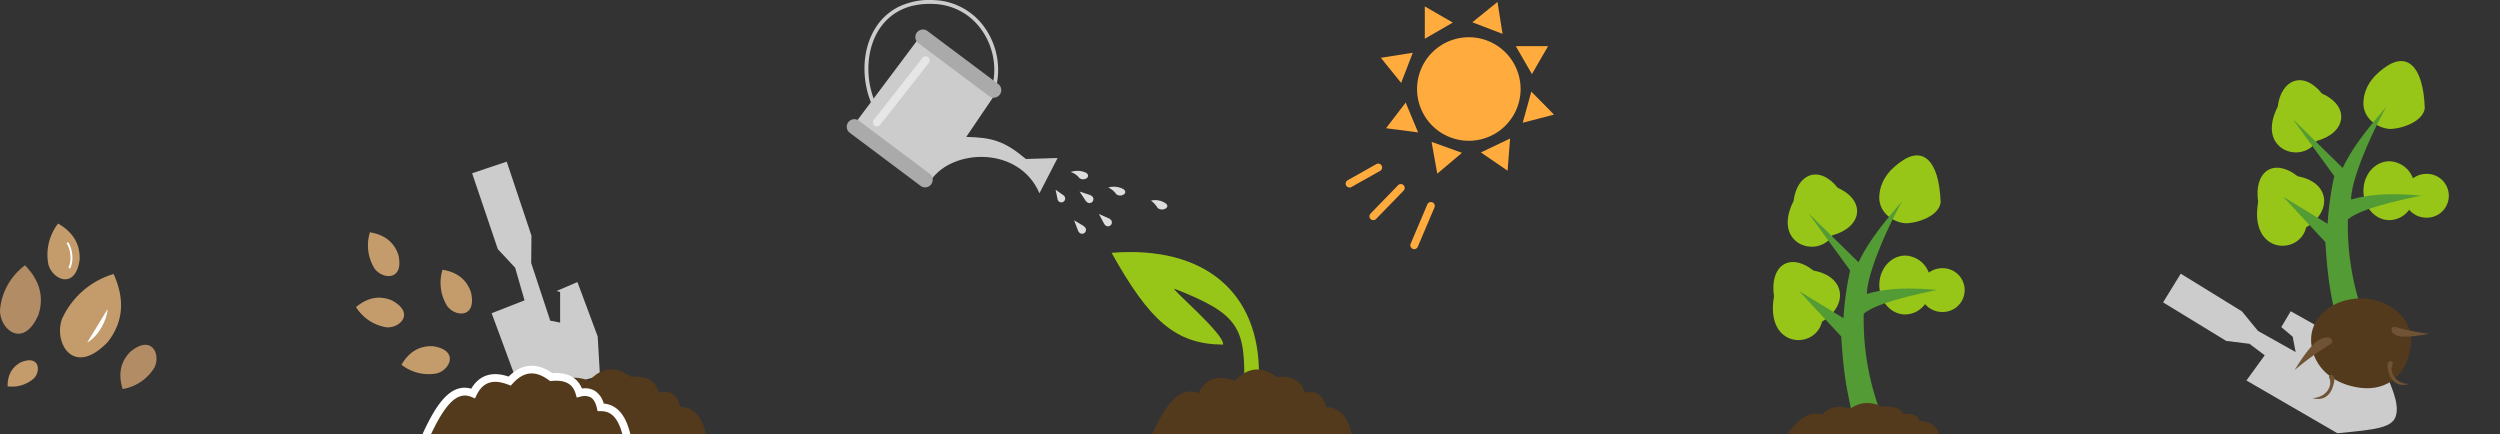 <svg xmlns="http://www.w3.org/2000/svg" xmlns:xlink="http://www.w3.org/1999/xlink" width="968" height="168.146" viewBox="0 0 968 168.146"><rect x="0" y="0" width="968" height="168.146" fill="#333333" stroke="none"/><defs><clipPath id="a"><rect width="21.994" height="27.121" transform="translate(338.003 21.805)" fill="none"/></clipPath></defs><g transform="translate(22456 -597)"><rect width="968" height="168.146" transform="translate(-22456 597)" fill="none"/><path d="M182.8,67.085l13.4-4.5,9.575,28.628-.1,10.627,7.372,22.309,3.83.766V113.042l-1.34-.383,8.042-3.446,7.851,21.064L232.3,145.4l-29.872,8.521-12.064-32.648,12.734-4.979-3.638-12.639-6.7-7.18Z" transform="translate(-22456 597)" fill="#ccc"/><path d="M195.978,168.146c4.792-10.284,10.234-19.109,18-15.862,2.717-5.591,7.318-7.431,14.17-4.787q7.254-8.029,16.085-1.532c5.718-.561,9.515,1.283,10.915,6.128,4.429-1.083,7.162.789,8.234,5.553,5.26-.013,8.3,3.743,9.958,10.5" transform="translate(-22456 596.947)" fill="#543a1d"/><path d="M165.18,167.776c4.792-10.284,10.234-19.109,18-15.862,2.717-5.591,7.318-7.431,14.17-4.787q7.254-8.029,16.085-1.532c5.718-.561,9.515,1.283,10.915,6.128,4.429-1.083,7.162.789,8.234,5.553,5.26-.013,8.3,3.743,9.958,10.5" transform="translate(-22456 597.317)" fill="#543a1d"/><path d="M166.9,167.665c5.872-12.382,10.451-16.562,15.705-14.367l1.308.547.619-1.276c2.452-5.045,6.354-6.333,12.282-4.043l.961.371.692-.764c4.334-4.8,8.808-5.224,14.081-1.331l.463.341.574-.055c6.857-.672,8.608,2.56,9.328,5.051l.4,1.382,1.4-.341a5.267,5.267,0,0,1,4.065.3c1.1.679,1.885,2.069,2.349,4.13l.264,1.174,1.2,0h.031c2.82,0,6.285,1.055,8.339,8.889h3.075a1.5,1.5,0,0,0-.034-.247c-1.8-7.3-5.154-11.107-10.246-11.589a8.346,8.346,0,0,0-3.4-4.9,7.434,7.434,0,0,0-5.014-.914c-1.358-3.271-4.46-6.456-11.479-5.959-6.038-4.224-11.862-3.763-16.923,1.33-7.876-2.659-12.169.777-14.472,4.691-8.255-2.365-13.839,6.754-18.645,17.068a1.493,1.493,0,0,0-.132.523Z" transform="translate(-22456 597.418)" fill="#fff"/><path d="M143.234,89.945a17.044,17.044,0,0,0,1.779,14.023c3.078,4.258,11.5,4.9,9.257-5.21-1.661-5.014-5.4-7.886-11.036-8.813" transform="translate(-22456 597)" fill="#c49c6c"/><path d="M171.353,104.442a17.044,17.044,0,0,0,1.779,14.023c3.078,4.258,11.5,4.9,9.257-5.21-1.661-5.014-5.4-7.886-11.036-8.813" transform="translate(-22456 597)" fill="#c49c6c"/><path d="M137.846,118.9a17.046,17.046,0,0,0,11.776,7.819c5.235.453,11.227-5.5,2.107-10.412-4.881-2.02-9.5-1.064-13.883,2.593" transform="translate(-22456 597)" fill="#c49c6c"/><path d="M155.453,141.229a17.05,17.05,0,0,0,13.738,3.331c5.074-1.361,8.674-9-1.574-10.506-5.276-.233-9.292,2.242-12.164,7.175" transform="translate(-22456 597)" fill="#c49c6c"/><path d="M22.5,86.562a19.656,19.656,0,0,0-3.757,15.861c1.6,5.844,10.435,9.949,12.1-1.878.237-6.086-2.642-10.7-8.348-13.983" transform="translate(-22456 597)" fill="#c49c6c"/><path d="M26.935,103.915a.375.375,0,0,1-.339-.534c1.352-2.89.519-7.162-.674-8.952a.375.375,0,1,1,.624-.416c1.263,1.9,2.25,6.437.73,9.686A.375.375,0,0,1,26.935,103.915Z" transform="translate(-22456 597)" fill="#fff"/><path d="M43.989,106.094a31.859,31.859,0,0,0-19.946,17.32c-3.421,9.2,4.324,22.962,17.706,8.977,6.068-7.785,6.646-16.582,2.24-26.3" transform="translate(-22456 597)" fill="#c49c6c"/><path d="M33.762,132.628c4.684-2.62,7.759-9.2,7.89-12.928" transform="translate(-22456 597)" fill="#fff"/><path d="M9.688,102.728A24.025,24.025,0,0,0,0,120.136c-.059,7.4,8.97,15.168,14.862,1.812,2.3-7.08.448-13.465-5.174-19.22" transform="translate(-22456 597)" fill="#b28c64"/><path d="M47.493,150.638a17.872,17.872,0,0,0,12.287-8.287c2.533-4.893-.842-13.083-9.249-6.206-3.91,3.923-4.831,8.782-3.038,14.493" transform="translate(-22456 597)" fill="#b28c64"/><path d="M2.944,149.6a12.852,12.852,0,0,0,10.193-3.112c2.771-2.831,2.173-9.172-5.054-6.213C4.57,142.154,2.914,145.3,2.944,149.6" transform="translate(-22456 597)" fill="#c49c6c"/><path d="M430.4,97.882c14.744,26.427,24.893,35.426,43.148,35.554.895-3.957-21.406-22.662-18.638-21.575,25.085,9.861,27.383,15.033,26.809,38.2-.062,2.446,4.054-2.554,5.744-4.692.383-31.787-20.681-50.36-57.063-47.489" transform="translate(-22456 597)" fill="#97c618"/><path d="M446.052,168.146c4.792-10.283,10.234-19.109,18-15.862,2.717-5.591,7.318-7.431,14.17-4.787q7.254-8.029,16.085-1.532c5.718-.561,9.514,1.283,10.915,6.128,4.429-1.083,7.162.789,8.234,5.553,5.26-.013,8.3,3.743,9.958,10.5" transform="translate(-22456 597)" fill="#543a1d"/><path d="M588.776,34.465a20.043,20.043,0,1,1-20.043-20.043,20.043,20.043,0,0,1,20.043,20.043" transform="translate(-22456 597)" fill="#ffab3d"/><path d="M551.684,2.484V15l10.839-6.258Z" transform="translate(-22456 597)" fill="#ffab3d"/><path d="M579.823.75,570.1,8.629l11.686,4.482Z" transform="translate(-22456 597)" fill="#ffab3d"/><path d="M599.423,17.854H586.907l6.258,10.839Z" transform="translate(-22456 597)" fill="#ffab3d"/><path d="M601.71,44.377l-8.786-8.914L589.6,47.528Z" transform="translate(-22456 597)" fill="#ffab3d"/><path d="M583.734,66.106l.978-12.478L573.417,59.02Z" transform="translate(-22456 597)" fill="#ffab3d"/><path d="M556.511,67.247l9.56-8.077L554.3,54.929Z" transform="translate(-22456 597)" fill="#ffab3d"/><path d="M536.678,49.654l12.411,1.615-4.807-11.556Z" transform="translate(-22456 597)" fill="#ffab3d"/><path d="M534.658,22.374l7.868,9.734,4.5-11.681Z" transform="translate(-22456 597)" fill="#ffab3d"/><path d="M0,7.755a1.5,1.5,0,0,1-1.308-.764A1.5,1.5,0,0,1-.736,4.948L10.37-1.307a1.5,1.5,0,0,1,2.043.571,1.5,1.5,0,0,1-.571,2.043L.736,7.562A1.493,1.493,0,0,1,0,7.755Z" transform="translate(-21933.447 661.848)" fill="#ffab3d"/><path d="M0,12.479a1.5,1.5,0,0,1-1.045-.424,1.5,1.5,0,0,1-.031-2.121L9.584-1.045A1.5,1.5,0,0,1,11.7-1.076a1.5,1.5,0,0,1,.031,2.121L1.076,12.024A1.5,1.5,0,0,1,0,12.479Z" transform="translate(-21924.256 669.763)" fill="#ffab3d"/><path d="M0,16.755a1.5,1.5,0,0,1-.586-.12,1.5,1.5,0,0,1-.794-1.967L5.1-.586a1.5,1.5,0,0,1,1.967-.794A1.5,1.5,0,0,1,7.86.586L1.381,15.841A1.5,1.5,0,0,1,0,16.755Z" transform="translate(-21908.426 676.72)" fill="#ffab3d"/><path d="M694.478,77.808c1.277-10.468,9.83-14.17,17.106-5.074,11.107,4.978,9.383,15.319-2.042,18.351-5.362,9.191-23.745,3.829-15.064-13.277" transform="translate(-22456 597)" fill="#97c618"/><path d="M751.414,78.478c-.9,5.854-10.723,8.234-13.883,7.947-4.5-.409-10.343-4.184-9.862-10.724.479-6.51,4.8-10.851,9.383-13.787,7.181-4.6,13.788-.479,14.362,16.564" transform="translate(-22456 597)" fill="#97c618"/><path d="M686.9,114.7c-1.754-11.293,5.578-17.47,15.333-9.918,12.332,2.213,13.61,13.493,3.266,19.744-2.622,11.058-22.206,10.406-18.6-9.826" transform="translate(-22456 597)" fill="#97c618"/><path d="M752.036,103.85a8.749,8.749,0,0,0-5.206,1.711,10.057,10.057,0,0,0-9.108-6.594c-5.552,0-10.053,5.1-10.053,11.394s4.5,11.393,10.053,11.393a9.6,9.6,0,0,0,7.652-4.014,8.725,8.725,0,0,0,6.662,3.057,8.476,8.476,0,1,0,0-16.947" transform="translate(-22456 597)" fill="#97c618"/><path d="M700.191,82.5l16.181,22.213a120.235,120.235,0,0,0-2.585,18.478l-17.234-10.531,16.372,17.617c1.053,16.563,2.262,20.553,4.6,31.884l10.436-2.97a101.538,101.538,0,0,1-6.319-37.723c4.592-3.812,16.394-6.666,28.34-9.191-10.026-.952-19.307-.808-27.1,1.532,0-7.66,7.639-25.2,13.691-36-7.46,8.735-13.034,15.582-16.947,23.743Z" transform="translate(-22456 597)" fill="#539b34"/><path d="M692.029,168.146c3.648-4.965,7.791-9.226,13.7-7.658,2.069-2.7,5.571-3.588,10.788-2.311q5.523-3.876,12.246-.74c4.353-.271,7.244.62,8.31,2.959,3.372-.523,5.453.381,6.269,2.681,4-.006,6.316,1.807,7.581,5.069" transform="translate(-22456 597)" fill="#543a1d"/><path d="M881.938,41.288c1.277-10.468,9.83-14.17,17.106-5.074,11.107,4.978,9.383,15.319-2.042,18.351-5.362,9.191-23.745,3.829-15.064-13.277" transform="translate(-22456 597)" fill="#97c618"/><path d="M938.874,41.958c-.9,5.854-10.723,8.234-13.883,7.947-4.5-.409-10.343-4.184-9.862-10.724.479-6.51,4.8-10.851,9.383-13.787,7.181-4.6,13.788-.479,14.362,16.564" transform="translate(-22456 597)" fill="#97c618"/><path d="M874.362,78.183c-1.754-11.293,5.578-17.47,15.333-9.918,12.332,2.213,13.61,13.493,3.266,19.744-2.622,11.058-22.206,10.406-18.6-9.826" transform="translate(-22456 597)" fill="#97c618"/><path d="M939.5,67.33a8.749,8.749,0,0,0-5.206,1.711,10.055,10.055,0,0,0-9.108-6.594c-5.552,0-10.053,5.1-10.053,11.394s4.5,11.393,10.053,11.393a9.6,9.6,0,0,0,7.652-4.014,8.726,8.726,0,0,0,6.662,3.057,8.476,8.476,0,1,0,0-16.947" transform="translate(-22456 597)" fill="#97c618"/><path d="M887.65,45.979l16.181,22.213a120.243,120.243,0,0,0-2.585,18.478L884.012,76.139l16.372,17.617c1.053,16.563,2.262,20.553,4.6,31.883l10.436-2.969A101.538,101.538,0,0,1,909.1,84.947c4.592-3.812,16.394-6.666,28.34-9.191-10.026-.953-19.307-.808-27.1,1.531,0-7.659,7.639-25.2,13.691-36C916.573,50.023,911,56.87,907.086,65.032Z" transform="translate(-22456 597)" fill="#539b34"/><path d="M837.55,117.082l6.827-11.114,23.71,14.6,6.218,7.579,14.568,8.165-1.149-5.936-4.405-3.734,3.639-6.128,22.4,12.529,13.6,9.11c2.092,6.058,6.295,13.449,4.745,18.809-1.367,4.73-7.745,5.35-22.65,6.786l-35.234-20.425,7.085-9.766-5.928-4.441L861.984,132Z" transform="translate(-22456 597)" fill="#ccc"/><path d="M933.585,132.867c-.971,12.065-9.111,18.492-19.34,17.33-10.613-1.206-18.462-7.8-19.341-17.33-.881-9.555,7.849-17.315,19.341-17.33,10.681-.013,20.108,7.79,19.34,17.33" transform="translate(-22456 597)" fill="#543a1d"/><path d="M902.181,133.346c1.93-.861.663-4.462-4.34-1.66-3.821,2.14-9.32,11.554-9.32,11.554a118.283,118.283,0,0,1,13.66-9.894" transform="translate(-22456 597)" fill="#705334"/><path d="M927.643,126.655c-1.456-.649-3.273,1.99.882,3.37,3.173,1.053,11.954-.8,11.954-.8a88.4,88.4,0,0,1-12.836-2.574" transform="translate(-22456 597)" fill="#705334"/><path d="M926.521,140.652c-.026-1.256-2.557-1.44-1.97,1.929,1.519,8.717,8.125,6.084,8.125,6.084-5-.078-7.89-4.358-6.155-8.013" transform="translate(-22456 597)" fill="#705334"/><path d="M901.779,146c.041-1.263,2.645-1.479,2,1.915-1.667,8.783-8.424,6.216-8.424,6.216,5.141-.139,8.161-4.478,6.424-8.131" transform="translate(-22456 597)" fill="#705334"/><path d="M338.637,42.636a33.145,33.145,0,0,1-2.94-7.828,35.225,35.225,0,0,1-.972-8.368,32.4,32.4,0,0,1,1.081-8.25,26.861,26.861,0,0,1,3.238-7.467,22.2,22.2,0,0,1,8.878-8.072A27.591,27.591,0,0,1,361.83.047a25.072,25.072,0,0,1,19.5,10.717,28.32,28.32,0,0,1,4.037,24.152l-1.439-.425a26.746,26.746,0,0,0-3.822-22.86A23.539,23.539,0,0,0,361.754,1.545c-12.086-.613-18.332,5.091-21.444,9.984-5.295,8.326-5.438,20.828-.348,30.4Z" transform="translate(-22456 597)" fill="#ccc"/><path d="M360.516,69.653l-29.364-22,24.433-32.612,29.363,22L374.136,53.007c9.829.256,14.553,1.4,23.106,8.554l12.255-.383-7.021,13.659c-7.888-18.373-33.5-17.328-41.96-5.184" transform="translate(-22456 597)" fill="#ccc"/><g transform="translate(-22456 597)" opacity="0.5"><g clip-path="url(#a)"><path d="M359.663,24.326,340.785,48.331a1.558,1.558,0,1,1-2.449-1.925L357.214,22.4a1.558,1.558,0,0,1,2.449,1.926" fill="#fff"/></g></g><path d="M356.443,71.961l-27.4-20.528a2.936,2.936,0,1,1,3.521-4.7l27.4,20.528a2.936,2.936,0,1,1-3.521,4.7" transform="translate(-22456 597)" fill="#aaa"/><path d="M383,37.237,355.6,16.709a2.936,2.936,0,1,1,3.521-4.7l27.4,20.528a2.936,2.936,0,1,1-3.521,4.7" transform="translate(-22456 597)" fill="#aaa"/><path d="M420.89,67.187a1.972,1.972,0,0,0-.345-.278,7.831,7.831,0,0,0-6-.295,6.574,6.574,0,0,1,3.341,2.276,1.916,1.916,0,0,0,.25.191,2.353,2.353,0,0,0,2.275.094,1.158,1.158,0,0,0,.481-1.988" transform="translate(-22456 597)" fill="#ddd"/><path d="M429.089,72.62a7.122,7.122,0,0,1,3.056,2.485,1.9,1.9,0,0,0,.243.2,2.418,2.418,0,0,0,2.273.211c.811-.285,1.419-1.009.774-1.884a1.81,1.81,0,0,0-.3-.3,7.585,7.585,0,0,0-6.042-.71" transform="translate(-22456 597)" fill="#ddd"/><path d="M418.019,74.177l2.451,3.7a2.034,2.034,0,0,0,.276.254,1.505,1.505,0,1,0,1.8-2.351,2.1,2.1,0,0,0-.317-.2Z" transform="translate(-22456 597)" fill="#ddd"/><path d="M445.645,77.677a9.375,9.375,0,0,1,2.547,2.775,1.822,1.822,0,0,0,.236.207,2.578,2.578,0,0,0,2.271.333c.82-.228,1.6-.8,1.16-1.706a1.5,1.5,0,0,0-.238-.326,7.114,7.114,0,0,0-5.976-1.283" transform="translate(-22456 597)" fill="#ddd"/><path d="M415.9,85.3l1.573,4.152a2.155,2.155,0,0,0,.213.309,1.505,1.505,0,1,0,2.277-1.9,2.083,2.083,0,0,0-.265-.266Z" transform="translate(-22456 597)" fill="#ddd"/><path d="M425.5,82.849l2.083,3.921a2.178,2.178,0,0,0,.25.279,1.5,1.5,0,1,0,2.02-2.166,2.067,2.067,0,0,0-.3-.23Z" transform="translate(-22456 597)" fill="#ddd"/><path d="M408.726,73.463l.8,3.867a1.621,1.621,0,0,0,.151.292A1.482,1.482,0,1,0,412.154,76a1.666,1.666,0,0,0-.207-.256Z" transform="translate(-22456 597)" fill="#ddd"/></g></svg>